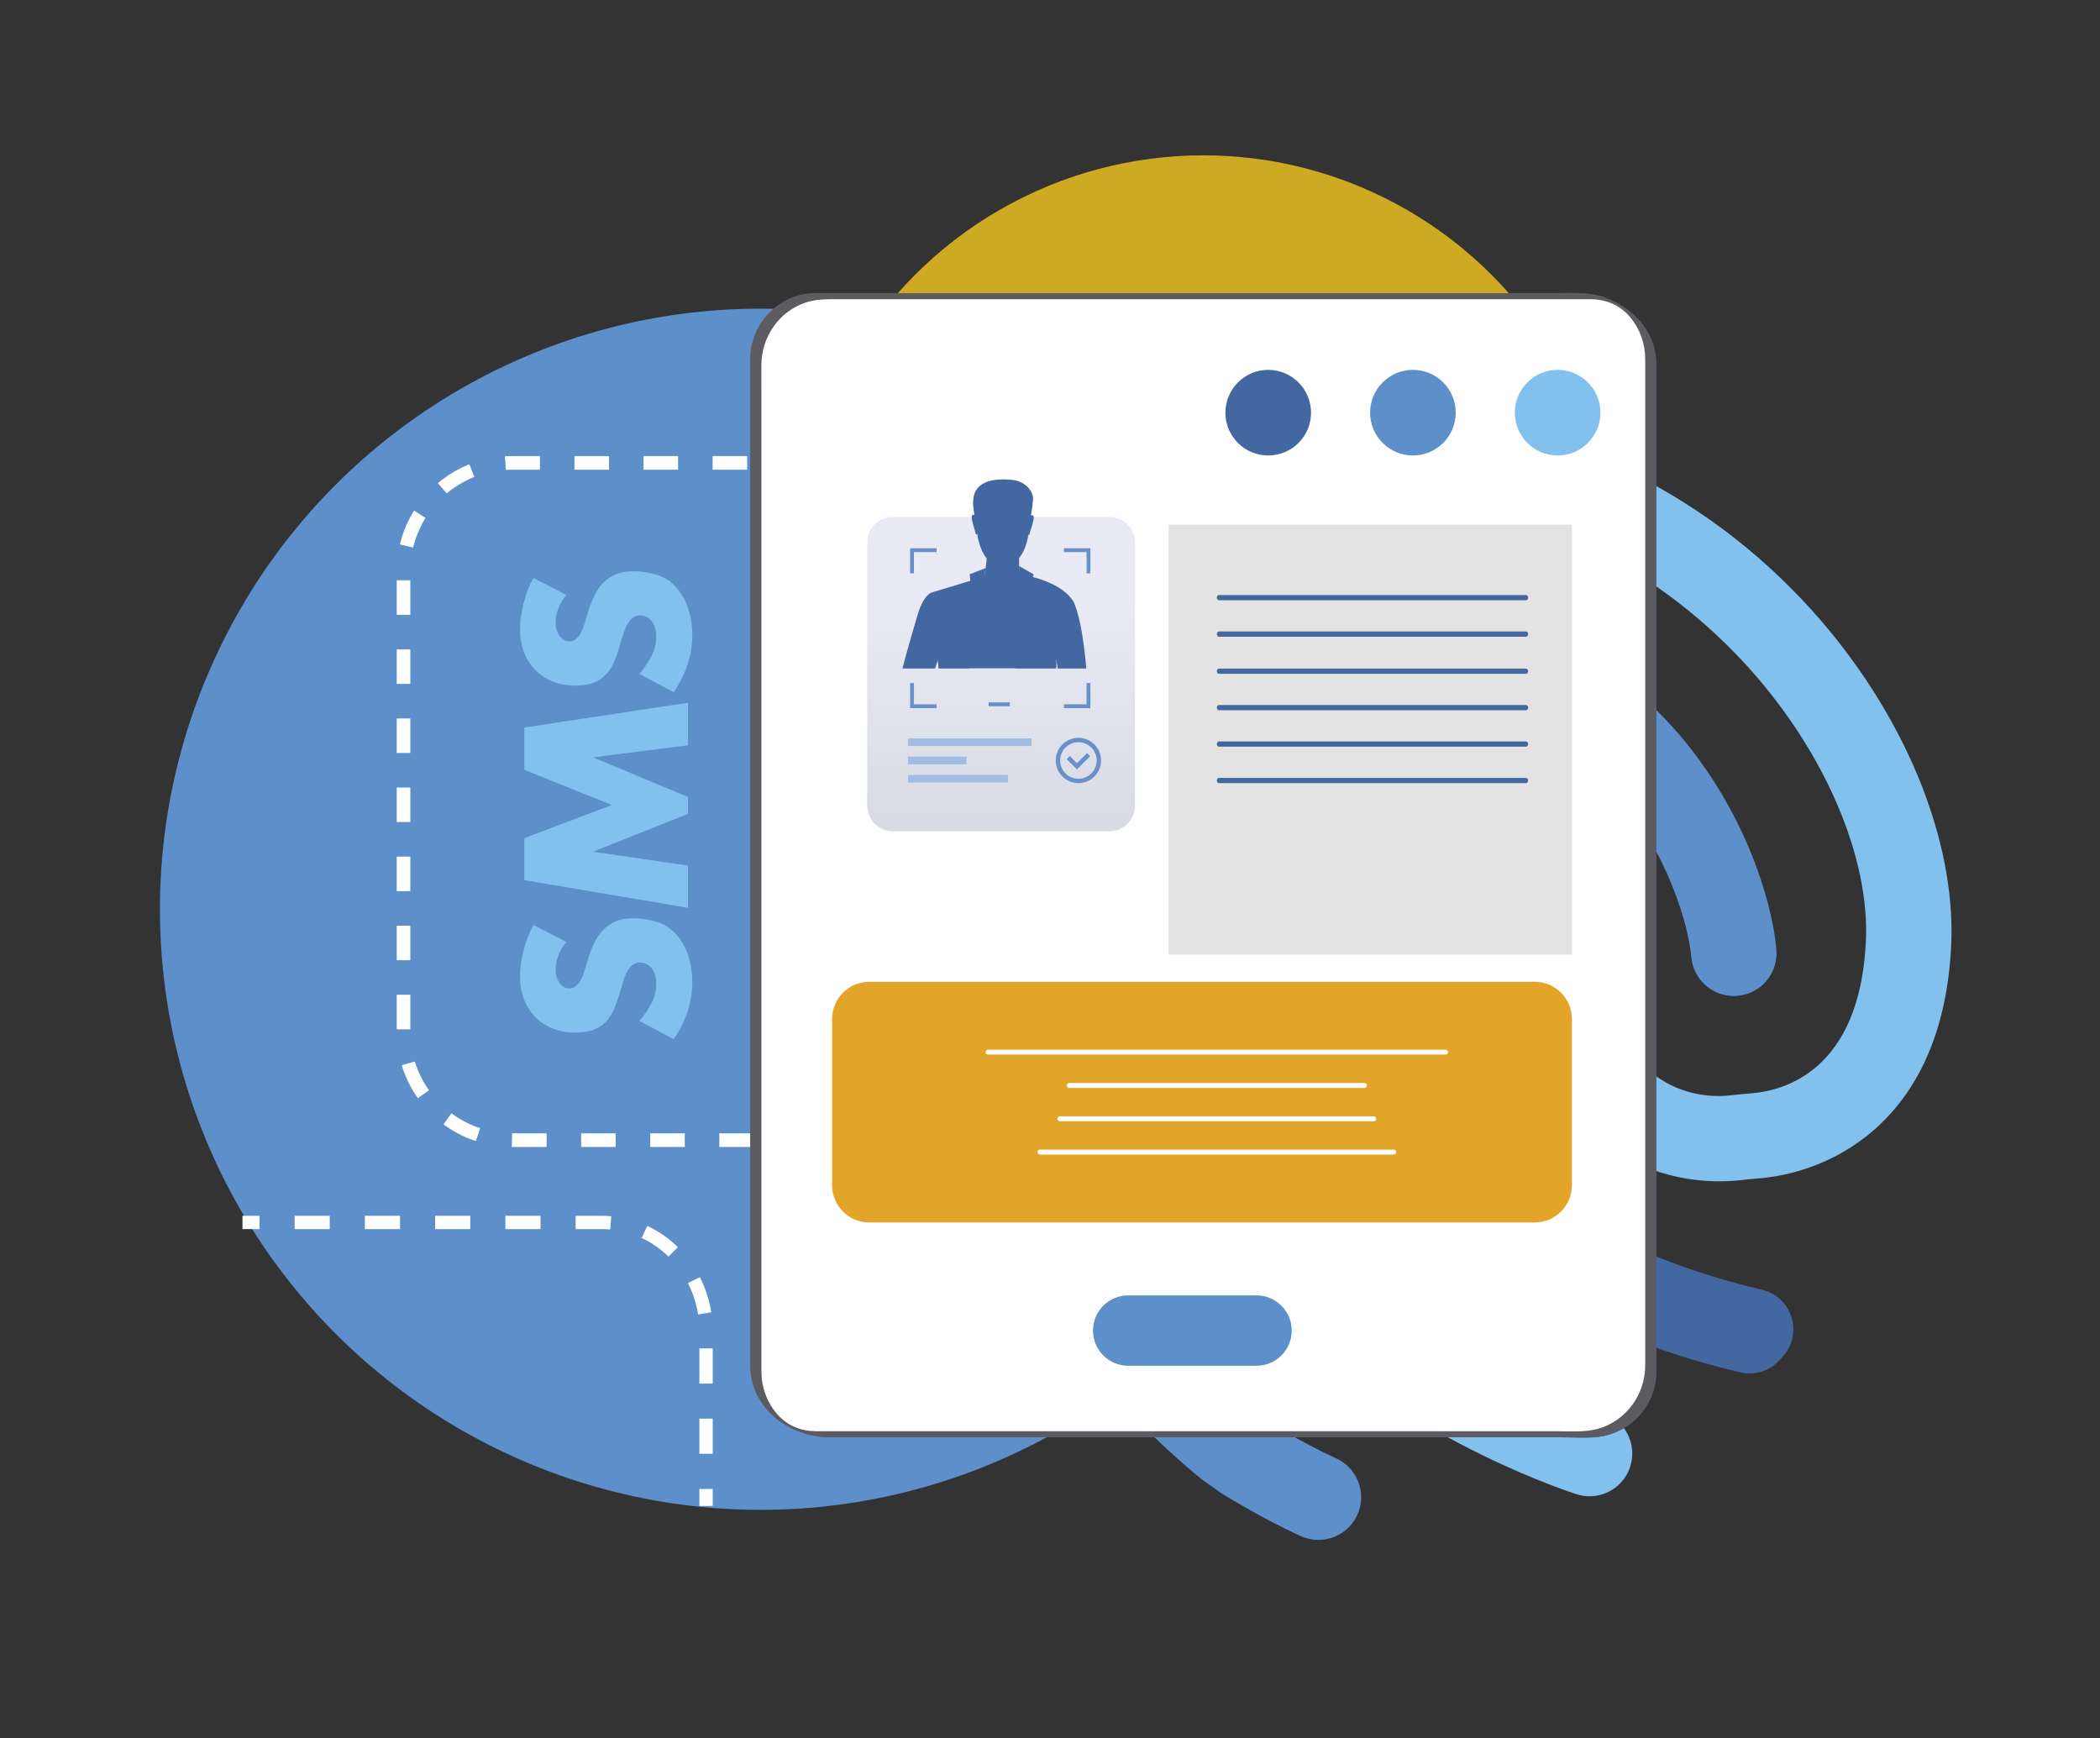 <?xml version="1.0" encoding="utf-8"?>
<!-- Generator: Adobe Illustrator 25.2.1, SVG Export Plug-In . SVG Version: 6.00 Build 0)  -->
<svg version="1.1" xmlns="http://www.w3.org/2000/svg" xmlns:xlink="http://www.w3.org/1999/xlink" x="0px" y="0px" width="1100px"
	 height="910.383px" viewBox="0 0 1100 910.383" enable-background="new 0 0 1100 910.383" xml:space="preserve">
<rect x="0" y="0" width="1100" height="910.383" fill="#333333" stroke="none"/>
<g id="background">
</g>
<g id="shadow">
</g>
<g id="object">
	<circle fill="#5D8FCB" cx="398.363" cy="476.264" r="314.589"/>
	<g>
		<path fill="none" stroke="#FFFFFF" stroke-width="7.121" stroke-miterlimit="10" stroke-dasharray="18.091,18.091" d="
			M268.238,597.201h430.647c31.407,0,56.868-25.461,56.868-56.868V299.331c0-31.407-25.461-56.868-56.868-56.868H268.238
			c-31.407,0-56.868,25.461-56.868,56.868v241.002C211.37,571.74,236.831,597.201,268.238,597.201z"/>
	</g>
	<g>
		<g>
			
				<line fill="none" stroke="#FFFFFF" stroke-width="6.977" stroke-miterlimit="10" x1="369.836" y1="788.797" x2="369.836" y2="779.896"/>
			<path fill="none" stroke="#FFFFFF" stroke-width="6.977" stroke-miterlimit="10" stroke-dasharray="18.399,18.399" d="
				M369.836,761.498v-64.315c0-31.407-24.442-56.868-54.592-56.868H145.113"/>
			
				<line fill="none" stroke="#FFFFFF" stroke-width="6.977" stroke-miterlimit="10" x1="135.913" y1="640.315" x2="127.012" y2="640.315"/>
		</g>
	</g>
	<circle fill="#CDAA22" cx="630.298" cy="294.805" r="213.443"/>
	<g id="g842_14_" transform="matrix(1.333,0,0,-1.333,-448.094,574.552)">
		<g id="g856_14_" transform="translate(454.718,298.122)">
			<path id="path858_14_" fill="#4367A1" d="M582.199-399.896c7.935,9.059,3.309,23.285-8.418,26.019
				c-0.509,0.118-1.022,0.237-1.534,0.361c-22.783,5.431-55.554,16.083-82.279,35.978c-18.219,13.563-34.391,31.276-45.539,49.873
				c-7.008,11.694-11.697,23.105-13.938,33.786c-1.968,9.371-11.319,15.229-20.591,12.844c-8.651-2.221-14.086-10.846-12.259-19.589
				c3.02-14.44,9.068-29.39,18.002-44.294c13.35-22.273,32.63-43.417,54.282-59.539c14.026-10.438,30.418-19.55,48.723-27.08
				c14.431-5.934,30.093-10.915,46.561-14.802c0.033-0.007,0.066-0.016,0.095-0.023c5.681-1.337,11.634,0.559,15.521,4.912
				C581.286-400.934,581.743-400.415,582.199-399.896"/>
		</g>
		<g id="g860_14_" transform="translate(453.889,346.71)">
			<path id="path862_14_" fill="#5D8FCB" d="M580.305-288.841c-0.95,10.981-4.626,24.931-10.087,38.271
				c-6.962,17.02-16.796,33.142-28.434,46.627c-14.769,17.118-32.518,30.353-52.754,39.342
				c-23.735,10.544-50.76,15.137-80.324,13.652c-22.898-1.153-43.784-6.092-62.086-14.68c-16.704-7.84-31.384-18.764-43.633-32.472
				c-15.65-17.516-27.116-39.122-34.075-64.215c-5.536-19.967-7.915-41.78-6.693-61.422c2.251-36.132,12.334-70.079,29.978-100.892
				c14.026-24.501,32.804-47.008,55.807-66.892c2.287-1.978,4.567-3.887,6.837-5.73c2.546-1.801,5.086-3.591,7.633-5.388
				c8.385-5.116,15.669-9.078,21.081-11.861c6.003-3.085,9.706-4.718,10.048-4.869c1.617-0.71,3.282-1.143,4.951-1.324
				c7.084-0.762,14.151,3.075,17.164,9.946c0.7,1.594,1.13,3.236,1.314,4.879c0.292,2.602-0.043,5.204-0.917,7.606
				c-1.511,4.153-4.649,7.702-9.016,9.617c-0.135,0.059-10.708,4.764-25.549,13.691c-2.504,1.505-4.889,3.2-7.143,5.06
				c-1.761,1.456-3.529,2.951-5.296,4.495c-45.22,39.434-69.912,87.796-73.395,143.747c-1.83,29.397,5.694,71.417,32.298,101.191
				c19.773,22.132,47.487,34.243,82.378,35.994c44.681,2.247,80.341-11.68,105.985-41.399c21.797-25.26,29.479-54.128,30.494-65.864
				c0.756-8.743,8.083-15.337,16.698-15.337c0.483,0,0.976,0.023,1.465,0.066C574.266-306.206,581.103-298.074,580.305-288.841"/>
		</g>
		<g id="g864_14_" transform="translate(470.823,367.435)">
			<path id="path866_14_" fill="#82C0ED" d="M619.01-241.472c-9.502,22.917-23.831,45.385-41.442,64.974
				c-0.003,0.003-0.007,0.007-0.01,0.01c-10.705,11.904-22.599,22.756-35.354,32.252c-13.514,10.061-28.04,18.63-43.173,25.464
				c-33.471,15.124-69.488,21.781-107.05,19.789c-1.521-0.079-3.062-0.174-4.574-0.279c-30.744-2.155-59.884-10.222-86.61-23.975
				c-25.874-13.32-48.667-31.526-67.737-54.115c-16.294-19.3-29.41-41.301-38.987-65.394c-9.722-24.468-15.604-50.638-17.476-77.778
				c-1.186-17.204,0.812-44.596,5.083-69.78c3.769-22.195,10.918-52.721,23.588-72.126c3.22-4.928,8.589-7.606,14.066-7.606
				c3.148,0,6.331,0.884,9.16,2.734c7.761,5.066,9.942,15.466,4.876,23.223c-7.317,11.204-14.099,32.85-18.6,59.391
				c-4.399,25.917-5.526,49.745-4.689,61.856c3.253,47.188,20.065,90.01,48.621,123.829l0,0
				c33.034,39.125,79.575,62.657,131.051,66.262c1.324,0.095,2.671,0.177,4.002,0.246c82.319,4.36,134.856-39.75,158.848-66.429
				c29.889-33.244,47.491-74.371,45.94-107.339c-2.405-51.095-32.413-58.829-45.204-59.782c-2.671-0.2-5.047-0.43-7.261-0.703
				c-12.798-1.587-43.821,0.424-55.347,53.208c-3.539,16.198-9.151,30.208-16.684,41.639c-6.798,10.314-15.213,18.649-25.007,24.774
				c-11.828,7.396-25.842,11.559-40.528,12.045c-9.689,0.319-16.918-1.061-19.04-1.525c-45.161-8.595-63.548-34.555-71.016-54.844
				c-1.58-4.288-2.829-8.763-3.765-13.405c-3.795-18.843-2.297-40.436,4.488-63.304c7.383-24.892,20.792-50.172,37.752-71.177
				c10.984-13.603,24.59-26.509,40.446-38.357c12.495-9.341,26.43-18.064,41.409-25.927c3.033-1.594,5.983-3.082,8.832-4.478
				c21.094-10.317,36.553-15.252,37.282-15.482c1.686-0.532,3.387-0.785,5.066-0.785c7.123,0,13.741,4.57,16.001,11.726
				c2.793,8.835-2.1,18.258-10.935,21.054c-0.154,0.046-13.415,4.311-31.605,13.116c-3.089,1.498-6.322,3.125-9.656,4.886
				c-20.713,10.931-49.797,29.406-70.73,55.33c-14.27,17.67-25.523,38.853-31.69,59.638c-6.124,20.65-6.814,39.181-2.031,53.76
				c0.2,0.608,0.407,1.212,0.628,1.81c6.525,17.719,22.007,28.993,46.022,33.51l0.434,0.082l0.424,0.105
				c0.177,0.043,18.068,3.989,34.42-6.236c12.945-8.093,21.925-23.272,26.696-45.115c3.94-18.038,10.245-33.372,18.738-45.575
				c7.518-10.8,16.773-19.237,27.507-25.076c18.764-10.208,36.885-9.834,46.012-8.704c1.669,0.207,3.509,0.384,5.632,0.542
				c9.062,0.674,26.719,3.755,43.15,16.803c9.404,7.468,16.957,17.089,22.448,28.598c6.226,13.051,9.804,28.618,10.636,46.272
				C633.033-287.356,628.515-264.405,619.01-241.472"/>
		</g>
	</g>
	<g>
		<g>
			<g>
				<path fill="#4367A2" d="M398.828,718.619c0-4.044,0-8.089,0-12.133c0-11.156,0-22.311,0-33.467c0-16.615,0-33.229,0-49.844
					c0-20.644,0-41.287,0-61.931c0-22.942,0-45.884,0-68.826c0-23.764,0-47.529,0-71.293c0-23.033,0-46.065,0-69.098
					c0-20.826,0-41.652,0-62.478c0-16.887,0-33.774,0-50.661c0-11.486,0-22.972,0-34.458c0-4.532-0.045-9.067,0-13.598
					c0.144-14.355,9.17-27.55,22.873-32.253c4.408-1.513,8.921-1.842,13.516-1.842c8.859,0,17.719,0,26.578,0
					c16.472,0,32.943,0,49.415,0c21.477,0,42.954,0,64.431,0c23.592,0,47.184,0,70.776,0c23.085,0,46.17,0,69.255,0
					c19.948,0,39.896,0,59.845,0c13.934,0,27.868,0,41.801,0c5.307,0,10.617-0.053,15.924,0c8.392,0.083,15.482,3.158,20.86,9.656
					c4.971,6.007,7.59,13.624,7.665,21.391c0.011,1.112,0,2.224,0,3.335c0,7.929,0,15.858,0,23.787c0,14.154,0,28.309,0,42.463
					c0,18.929,0,37.858,0,56.787c0,21.987,0,43.974,0,65.962c0,23.561,0,47.122,0,70.683c0,23.58,0,47.161,0,70.741
					c0,22.132,0,44.264,0,66.396c0,18.94,0,37.88,0,56.821c0,14.29,0,28.581,0,42.871c0,8.105,0,16.21,0,24.315
					c0,1.214,0.012,2.428,0,3.642c-0.143,14.916-9.934,28.493-24.378,32.71c-7.064,2.062-15.09,1.364-22.39,1.364
					c-13.13,0-26.26,0-39.39,0c-19.436,0-38.871,0-58.307,0c-22.868,0-45.736,0-68.604,0c-23.764,0-47.528,0-71.292,0
					c-21.751,0-43.502,0-65.253,0c-17.134,0-34.268,0-51.402,0c-9.815,0-19.629,0-29.444,0c-1.318,0-2.636,0.014-3.954,0
					c-7.956-0.083-14.783-2.798-20.102-8.782C401.798,734.747,398.925,726.789,398.828,718.619c-0.02-1.661-5.794-2.933-5.795-3.008
					c0.266,22.342,20.742,37.239,41.834,37.239c8.759,0,17.517,0,26.276,0c16.528,0,33.056,0,49.584,0c21.638,0,43.276,0,64.914,0
					c23.889,0,47.778,0,71.668,0c23.244,0,46.488,0,69.732,0c19.995,0,39.991,0,59.986,0c13.802,0,27.604,0,41.406,0
					c6.213,0,12.716,0.497,18.908-0.243c15.912-1.904,28.764-15.12,30.1-31.107c0.16-1.914,0.122-3.84,0.122-5.76
					c0-7.71,0-15.419,0-23.129c0-14.179,0-28.358,0-42.537c0-19.019,0-38.038,0-57.057c0-22.15,0-44.299,0-66.448
					c0-23.855,0-47.711,0-71.566c0-23.766,0-47.532,0-71.298c0-22.265,0-44.531,0-66.796c0-19.052,0-38.104,0-57.156
					c0-14.179,0-28.358,0-42.537c0-7.815,0-15.631,0-23.446c0-1.542,0.034-3.092-0.039-4.632
					c-0.775-16.23-12.872-28.597-27.76-33.595c-7.734-2.597-16.046-1.99-24.089-1.99c-13.147,0-26.294,0-39.441,0
					c-19.554,0-39.108,0-58.661,0c-23.057,0-46.113,0-69.17,0c-23.955,0-47.909,0-71.864,0c-21.957,0-43.915,0-65.872,0
					c-17.098,0-34.196,0-51.295,0c-9.585,0-19.169,0-28.754,0c-3.007,0-5.973-0.029-8.962,0.473
					c-15.995,2.687-28.195,16.718-28.612,32.928c-0.111,4.316-0.01,8.646-0.01,12.962c0,11.273,0,22.547,0,33.821
					c0,16.89,0,33.78,0,50.67c0,20.801,0,41.603,0,62.404c0,23.277,0,46.554,0,69.831c0,24.06,0,48.12,0,72.181
					c0,23.139,0,46.277,0,69.416c0,20.801,0,41.601,0,62.402c0,16.751,0,33.502,0,50.253c0,11.056,0,22.112,0,33.168
					c0,3.851,0,7.702,0,11.552C393.033,717.257,398.828,718.569,398.828,718.619z"/>
			</g>
		</g>
		<g>
			<g>
				<path fill="#FFFFFF" d="M395.93,717.115V189.286c0-18.856,15.285-34.141,34.141-34.141h400.452
					c18.856,0,34.141,15.285,34.141,34.141v527.829c0,18.856-15.285,34.141-34.141,34.141H430.071
					C411.216,751.256,395.93,735.971,395.93,717.115z"/>
				<g>
					<path fill="#5C5B5F" d="M398.828,718.619c0-4.044,0-8.089,0-12.133c0-11.156,0-22.311,0-33.467c0-16.615,0-33.229,0-49.844
						c0-20.644,0-41.287,0-61.931c0-22.942,0-45.884,0-68.826c0-23.764,0-47.529,0-71.293c0-23.033,0-46.065,0-69.098
						c0-20.826,0-41.652,0-62.478c0-16.887,0-33.774,0-50.661c0-11.486,0-22.972,0-34.458c0-4.532-0.045-9.067,0-13.598
						c0.144-14.355,9.17-27.55,22.873-32.253c4.408-1.513,8.921-1.842,13.516-1.842c8.859,0,17.719,0,26.578,0
						c16.472,0,32.943,0,49.415,0c21.477,0,42.954,0,64.431,0c23.592,0,47.184,0,70.776,0c23.085,0,46.17,0,69.255,0
						c19.948,0,39.896,0,59.845,0c13.934,0,27.868,0,41.801,0c5.307,0,10.617-0.053,15.924,0c8.392,0.083,15.482,3.158,20.86,9.656
						c4.971,6.007,7.59,13.624,7.665,21.391c0.011,1.112,0,2.224,0,3.335c0,7.929,0,15.858,0,23.787c0,14.154,0,28.309,0,42.463
						c0,18.929,0,37.858,0,56.787c0,21.987,0,43.974,0,65.962c0,23.561,0,47.122,0,70.683c0,23.58,0,47.161,0,70.741
						c0,22.132,0,44.264,0,66.396c0,18.94,0,37.88,0,56.821c0,14.29,0,28.581,0,42.871c0,8.105,0,16.21,0,24.315
						c0,1.214,0.012,2.428,0,3.642c-0.143,14.916-9.934,28.493-24.378,32.71c-7.064,2.062-15.09,1.364-22.39,1.364
						c-13.13,0-26.26,0-39.39,0c-19.436,0-38.871,0-58.307,0c-22.868,0-45.736,0-68.604,0c-23.764,0-47.528,0-71.292,0
						c-21.751,0-43.502,0-65.253,0c-17.134,0-34.268,0-51.402,0c-9.815,0-19.629,0-29.444,0c-1.318,0-2.636,0.014-3.954,0
						c-7.956-0.083-14.783-2.798-20.102-8.782C401.798,734.747,398.925,726.789,398.828,718.619
						c-0.02-1.661-5.794-2.933-5.795-3.008c0.266,22.342,20.742,37.239,41.834,37.239c8.759,0,17.517,0,26.276,0
						c16.528,0,33.056,0,49.584,0c21.638,0,43.276,0,64.914,0c23.889,0,47.778,0,71.668,0c23.244,0,46.488,0,69.732,0
						c19.995,0,39.991,0,59.986,0c13.802,0,27.604,0,41.406,0c6.213,0,12.716,0.497,18.908-0.243
						c15.912-1.904,28.764-15.12,30.1-31.107c0.16-1.914,0.122-3.84,0.122-5.76c0-7.71,0-15.419,0-23.129
						c0-14.179,0-28.358,0-42.537c0-19.019,0-38.038,0-57.057c0-22.15,0-44.299,0-66.448c0-23.855,0-47.711,0-71.566
						c0-23.766,0-47.532,0-71.298c0-22.265,0-44.531,0-66.796c0-19.052,0-38.104,0-57.156c0-14.179,0-28.358,0-42.537
						c0-7.815,0-15.631,0-23.446c0-1.542,0.034-3.092-0.039-4.632c-0.775-16.23-12.872-28.597-27.76-33.595
						c-7.734-2.597-16.046-1.99-24.089-1.99c-13.147,0-26.294,0-39.441,0c-19.554,0-39.108,0-58.661,0c-23.057,0-46.113,0-69.17,0
						c-23.955,0-47.909,0-71.864,0c-21.957,0-43.915,0-65.872,0c-17.098,0-34.196,0-51.295,0c-9.585,0-19.169,0-28.754,0
						c-3.007,0-5.973-0.029-8.962,0.473c-15.995,2.687-28.195,16.718-28.612,32.928c-0.111,4.316-0.01,8.646-0.01,12.962
						c0,11.273,0,22.547,0,33.821c0,16.89,0,33.78,0,50.67c0,20.801,0,41.603,0,62.404c0,23.277,0,46.554,0,69.831
						c0,24.06,0,48.12,0,72.181c0,23.139,0,46.277,0,69.416c0,20.801,0,41.601,0,62.402c0,16.751,0,33.502,0,50.253
						c0,11.056,0,22.112,0,33.168c0,3.851,0,7.702,0,11.552C393.033,717.257,398.828,718.569,398.828,718.619z"/>
				</g>
			</g>
			<circle fill="#4367A1" cx="664.308" cy="216.158" r="22.424"/>
			<circle fill="#5D8FCB" cx="740.104" cy="216.158" r="22.424"/>
			<circle fill="#82C0ED" cx="815.901" cy="216.158" r="22.424"/>
			<path fill="#5D8FCB" d="M658.188,715.374h-67.241c-10.175,0-18.424-8.249-18.424-18.424v0c0-10.175,8.249-18.424,18.424-18.424
				h67.241c10.175,0,18.424,8.249,18.424,18.424v0C676.612,707.126,668.364,715.374,658.188,715.374z"/>
		</g>
	</g>
	<rect x="612.136" y="274.775" fill="#E3E3E3" width="211.244" height="225.203"/>
	<path fill="#E3A529" d="M803.916,640.315H455.323c-10.75,0-19.465-8.715-19.465-19.465v-87.121c0-10.75,8.715-19.465,19.465-19.465
		h348.593c10.75,0,19.465,8.715,19.465,19.465v87.121C823.38,631.6,814.666,640.315,803.916,640.315z"/>
	<g>
		<linearGradient id="SVGID_1_" gradientUnits="userSpaceOnUse" x1="524.382" y1="459.578" x2="524.382" y2="310.229">
			<stop  offset="0" style="stop-color:#D1D5DE"/>
			<stop  offset="1" style="stop-color:#E9E9F5"/>
		</linearGradient>
		<path opacity="0.95" fill="url(#SVGID_1_)" d="M581.089,435.404H467.676c-7.417,0-13.43-6.013-13.43-13.43v-137.79
			c0-7.417,6.013-13.43,13.43-13.43h113.414c7.417,0,13.43,6.013,13.43,13.43v137.79
			C594.519,429.391,588.506,435.404,581.089,435.404z"/>
		<g>
			<rect x="517.847" y="367.887" fill="#6891CB" width="11.125" height="2.061"/>
		</g>
		<g>
			<rect x="475.609" y="386.768" fill="#A1BDE3" width="64.738" height="3.989"/>
			<rect x="475.609" y="405.921" fill="#A1BDE3" width="52.35" height="3.989"/>
			<rect x="475.609" y="396.344" fill="#A1BDE3" width="30.69" height="3.989"/>
		</g>
		<g>
			<path fill="#6891CB" d="M557.284,287.174v2.015h11.863v11.134h2.015v-13.149H557.284z M476.723,300.322h2.015v-11.134h11.863
				v-2.015h-13.878V300.322z M569.147,357.772v11.138h-11.863v2.015h13.878v-13.153H569.147z M478.738,357.772h-2.015v13.153h13.878
				v-2.015h-11.863V357.772z"/>
		</g>
		<g>
			<g>
				<path fill="#6891CB" d="M564.881,410.203c-6.542,0-11.864-5.322-11.864-11.864s5.322-11.864,11.864-11.864
					c6.542,0,11.864,5.322,11.864,11.864S571.422,410.203,564.881,410.203z M564.881,388.771c-5.276,0-9.568,4.292-9.568,9.568
					c0,5.276,4.292,9.568,9.568,9.568s9.568-4.292,9.568-9.568C574.449,393.063,570.156,388.771,564.881,388.771z"/>
			</g>
			<g>
				<polygon fill="#6891CB" points="564.124,403.009 558.734,397.619 560.358,395.995 564.124,399.761 569.404,394.482 
					571.027,396.105 				"/>
			</g>
		</g>
		<g>
			<g>
				<path fill="#4367A1" d="M568.63,350.071h-14.481c-0.504-3.488-0.88-6.032-0.88-6.032s-0.212,2.348-0.535,6.032h-60.888
					c-0.281-2.645-0.52-4.267-0.641-4.331c-0.175-0.09-0.822,1.67-1.643,4.331h-16.4c4.278-17.031,10.32-37.422,14.062-38.864
					c6.34-2.438,32.18-10.405,32.18-10.405h14.751c0,0,26.212,7.479,28.65,15.605C564.543,322.206,566.817,334.975,568.63,350.071z"
					/>
			</g>
			<g>
				<path fill="#4367A1" d="M553.094,338.991l-0.476-0.089c0.025-0.132,2.416-13.232-0.979-20.66l0.441-0.201
					C555.539,325.608,553.119,338.858,553.094,338.991z"/>
			</g>
			<g>
				<path fill="#4367A1" d="M553.003,336.362c-0.014-0.102-1.411-10.256-4.475-14.059l0.377-0.304
					c3.149,3.909,4.521,13.876,4.578,14.298L553.003,336.362z"/>
			</g>
			<g>
				<path fill="#4367A1" d="M527.46,252.952c0,0,13.773,2.17,11.676,23.718c-2.097,21.549-14.253,19.782-15.065,19.76
					s-12.203,0.393-13.091-25.916C510.979,270.515,510.592,251.06,527.46,252.952z"/>
			</g>
			<g>
				<path fill="#4367A1" d="M533.889,290.084c0,0-0.377,8.863,0.48,10.782c0.858,1.919-11.365,8.082-18.82,1.214
					c0,0,1.8-9.632,1.3-13.046C516.348,285.62,533.889,290.084,533.889,290.084z"/>
			</g>
			<g>
				<path fill="#4367A1" d="M539.348,270.584c0,0,1.508-1.611,2.061,0.02s-2.34,8.918-2.151,9.245c0,0-0.275,0.632-0.637,0.284
					C538.26,279.784,539.348,270.584,539.348,270.584z"/>
			</g>
			<g>
				<path fill="#4367A1" d="M511.135,270.311c0,0-1.477-1.64-2.061-0.02c-0.585,1.62,2.167,8.961,1.972,9.284
					c0,0,0.263,0.638,0.632,0.297C512.046,279.531,511.135,270.311,511.135,270.311z"/>
			</g>
			<g>
				<path fill="#4367A1" d="M539.342,273.889l-1.972,2.636c0,0,0.056-5.779-0.26-6.685c-0.316-0.906,0.374-4.062,0.109-4.714
					c-0.265-0.653-9.42,1.776-24.436,0.283c0,0,1.67,5.206,0.691,5.576c-0.979,0.37-0.499,6.768-0.499,6.768l-1.621-1.829
					c0,0-1.831-10.93-1.653-12.755c0.237-2.428-0.606-13.769,20.522-11.823c2.419,0.223,4.742,1.089,6.674,2.562
					c2.171,1.655,4.403,4.237,4.199,7.785C540.826,266.381,539.342,273.889,539.342,273.889z"/>
			</g>
			<g>
				<path fill="#4367A1" d="M534.369,300.866c0,0,3.107,0.663-9.896,13.124c0,0-9.223-10.202-8.924-11.911
					C515.847,300.371,534.369,300.866,534.369,300.866z"/>
			</g>
			<g>
				<path fill="#4367A1" d="M489.831,350.071H472.71c2.661-10.172,5.868-20.89,7.855-27.77c3.424-11.831,8.094-12.16,8.094-12.16
					l2.544,35.599C491.204,345.741,490.632,347.469,489.831,350.071z"/>
			</g>
			<g>
				<polygon fill="#4367A1" points="524.473,313.99 527.956,320.849 538.942,303.562 534.369,300.866 				"/>
			</g>
			<g>
				<path fill="#4367A1" d="M569.049,350.071h-15.011c-0.387-3.106-0.641-5.152-0.641-5.152s-0.032,1.977-0.095,5.152h-21.414
					c0.026-0.954,0.079-1.845,0.164-2.672c1.792-17.052,2.316-46.534,2.316-46.534s22.883,3.074,28.438,15.541
					C566.011,323.611,567.909,338.007,569.049,350.071z"/>
			</g>
			<g>
				<polygon fill="#4367A1" points="524.473,313.99 519.555,320.849 512.447,308.14 515.548,302.08 				"/>
			</g>
			<g>
				<path fill="#4367A1" d="M515.55,302.08c0,0-2.645,11.311-3.938,27.706c-0.366,4.659-2.041,12.016-4.278,20.285h-15.685
					l-0.445-4.331l-2.544-35.599L515.55,302.08z"/>
			</g>
			<g>
				<polygon fill="#4367A1" points="533.836,296.474 541.48,300.866 533.488,326.941 				"/>
			</g>
			<g>
				<polygon fill="#4367A1" points="516.287,297.541 515.548,302.08 510.508,325.911 507.923,300.804 				"/>
			</g>
			<path fill="#4367A1" d="M517.864,293.643c0,0,2.924,3.202,7.302,2.853c4.377-0.349,7.434-3.012,7.434-3.012
				s-1.872,4.561-7.619,4.843C519.233,298.609,517.864,293.643,517.864,293.643z"/>
		</g>
	</g>
	<g>
		<g>
			<g>
				<path fill="#FFFFFF" d="M730.058,604.759H544.73c-0.71,0-1.284-0.574-1.284-1.284s0.574-1.284,1.284-1.284h185.328
					c0.709,0,1.284,0.574,1.284,1.284S730.767,604.759,730.058,604.759z"/>
			</g>
		</g>
		<g>
			<g>
				<path fill="#FFFFFF" d="M719.625,587.302h-164.46c-0.71,0-1.284-0.574-1.284-1.284s0.574-1.284,1.284-1.284h164.46
					c0.709,0,1.284,0.574,1.284,1.284S720.334,587.302,719.625,587.302z"/>
			</g>
		</g>
		<g>
			<g>
				<path fill="#FFFFFF" d="M714.756,569.846H560.033c-0.71,0-1.284-0.575-1.284-1.284c0-0.71,0.574-1.284,1.284-1.284h154.723
					c0.71,0,1.284,0.574,1.284,1.284C716.04,569.271,715.465,569.846,714.756,569.846z"/>
			</g>
		</g>
		<g>
			<g>
				<path fill="#FFFFFF" d="M757.217,552.389H517.571c-0.71,0-1.284-0.574-1.284-1.284c0-0.709,0.574-1.284,1.284-1.284h239.646
					c0.71,0,1.284,0.575,1.284,1.284C758.501,551.814,757.927,552.389,757.217,552.389z"/>
			</g>
		</g>
	</g>
	<g>
		<g>
			<path fill="#4367A1" d="M799.328,314.424h-160.82c-0.616,0-1.114-0.614-1.114-1.372c0-0.759,0.498-1.372,1.114-1.372h160.82
				c0.615,0,1.114,0.614,1.114,1.372C800.443,313.81,799.944,314.424,799.328,314.424z"/>
		</g>
	</g>
	<g>
		<g>
			<path fill="#4367A1" d="M799.328,333.512h-160.82c-0.616,0-1.114-0.614-1.114-1.372c0-0.759,0.498-1.372,1.114-1.372h160.82
				c0.615,0,1.114,0.614,1.114,1.372C800.443,332.898,799.944,333.512,799.328,333.512z"/>
		</g>
	</g>
	<g>
		<g>
			<path fill="#4367A1" d="M799.328,352.94h-160.82c-0.616,0-1.114-0.614-1.114-1.372c0-0.759,0.498-1.372,1.114-1.372h160.82
				c0.615,0,1.114,0.614,1.114,1.372C800.443,352.326,799.944,352.94,799.328,352.94z"/>
		</g>
	</g>
	<g>
		<g>
			<path fill="#4367A1" d="M799.328,372.027h-160.82c-0.616,0-1.114-0.614-1.114-1.372s0.498-1.372,1.114-1.372h160.82
				c0.615,0,1.114,0.614,1.114,1.372S799.944,372.027,799.328,372.027z"/>
		</g>
	</g>
	<g>
		<g>
			<path fill="#4367A1" d="M799.328,391.115h-160.82c-0.616,0-1.114-0.614-1.114-1.372c0-0.759,0.498-1.372,1.114-1.372h160.82
				c0.615,0,1.114,0.614,1.114,1.372C800.443,390.502,799.944,391.115,799.328,391.115z"/>
		</g>
	</g>
	<g>
		<g>
			<path fill="#4367A1" d="M799.328,410.203h-160.82c-0.616,0-1.114-0.614-1.114-1.372s0.498-1.372,1.114-1.372h160.82
				c0.615,0,1.114,0.614,1.114,1.372S799.944,410.203,799.328,410.203z"/>
		</g>
	</g>
	<g>
		<path fill="#82C0ED" d="M296.705,493.38c-1.743,2.046-3.127,4.339-4.149,6.878c-1.023,2.54-1.535,5.172-1.535,7.9
			c0,1.062,0.153,2.143,0.455,3.24c0.304,1.1,0.758,2.123,1.364,3.069c0.607,0.949,1.347,1.725,2.217,2.331
			c0.872,0.607,1.915,0.909,3.126,0.909c1.29,0,2.37-0.341,3.24-1.023c0.872-0.682,1.631-1.515,2.273-2.501
			c0.645-0.984,1.176-2.046,1.592-3.183c0.417-1.137,0.778-2.197,1.08-3.184l1.705-5.685c0.909-2.955,1.989-5.721,3.24-8.299
			c1.25-2.575,2.785-4.812,4.604-6.707c1.818-1.894,3.998-3.391,6.536-4.49c2.54-1.098,5.553-1.648,9.038-1.648
			c4.245,0,8.433,0.625,12.562,1.875c4.132,1.251,7.636,3.581,10.516,6.992c2.881,3.41,4.945,7.238,6.195,11.482
			c1.251,4.245,1.876,8.526,1.876,12.846c0,5.457-0.853,10.743-2.558,15.859c-1.705,5.115-4.11,9.873-7.219,14.268l-17.962-9.55
			c2.426-2.803,4.51-5.835,6.252-9.095c1.744-3.258,2.615-6.821,2.615-10.687c0-1.288-0.171-2.575-0.512-3.865
			c-0.341-1.288-0.853-2.444-1.535-3.468c-0.682-1.022-1.571-1.855-2.671-2.501c-1.099-0.643-2.405-0.966-3.923-0.966
			c-1.591,0-2.916,0.475-3.979,1.421c-1.061,0.948-1.97,2.123-2.729,3.524c-0.757,1.403-1.364,2.881-1.819,4.434
			c-0.454,1.555-0.87,2.938-1.25,4.149c-0.984,3.487-2.027,6.65-3.127,9.492c-1.098,2.843-2.519,5.287-4.263,7.333
			c-1.742,2.047-3.939,3.62-6.594,4.718c-2.652,1.1-6.062,1.648-10.231,1.648c-4.32,0-8.26-0.738-11.823-2.217
			c-3.562-1.478-6.594-3.524-9.095-6.139c-2.501-2.615-4.434-5.722-5.798-9.322c-1.364-3.599-2.047-7.56-2.047-11.88
			c0-2.121,0.171-4.377,0.512-6.765c0.342-2.387,0.815-4.735,1.421-7.048c0.608-2.312,1.347-4.585,2.217-6.821
			c0.873-2.234,1.839-4.301,2.899-6.196L296.705,493.38z"/>
		<path fill="#82C0ED" d="M274.65,460.98v-21.94l45.814-17.395l-45.814-18.416V381.06l85.718-12.96v22.282l-49.339,6.253v0.227
			l49.339,20.577v8.867l-49.339,19.668v0.228l49.339,7.162v22.168L274.65,460.98z"/>
		<path fill="#82C0ED" d="M296.705,311.601c-1.743,2.046-3.127,4.339-4.149,6.878c-1.023,2.54-1.535,5.172-1.535,7.9
			c0,1.062,0.153,2.143,0.455,3.24c0.304,1.1,0.758,2.123,1.364,3.069c0.607,0.949,1.347,1.725,2.217,2.331
			c0.872,0.607,1.915,0.909,3.126,0.909c1.29,0,2.37-0.341,3.24-1.023c0.872-0.682,1.631-1.515,2.273-2.501
			c0.645-0.984,1.176-2.046,1.592-3.183c0.417-1.137,0.778-2.197,1.08-3.184l1.705-5.685c0.909-2.955,1.989-5.721,3.24-8.299
			c1.25-2.575,2.785-4.812,4.604-6.707c1.818-1.894,3.998-3.391,6.536-4.49c2.54-1.098,5.553-1.648,9.038-1.648
			c4.245,0,8.433,0.625,12.562,1.875c4.132,1.251,7.636,3.581,10.516,6.992c2.881,3.41,4.945,7.238,6.195,11.482
			c1.251,4.245,1.876,8.526,1.876,12.846c0,5.457-0.853,10.743-2.558,15.859c-1.705,5.115-4.11,9.873-7.219,14.268l-17.962-9.55
			c2.426-2.803,4.51-5.835,6.252-9.095c1.744-3.258,2.615-6.821,2.615-10.687c0-1.288-0.171-2.575-0.512-3.865
			c-0.341-1.288-0.853-2.444-1.535-3.468c-0.682-1.022-1.571-1.855-2.671-2.501c-1.099-0.643-2.405-0.966-3.923-0.966
			c-1.591,0-2.916,0.475-3.979,1.421c-1.061,0.948-1.97,2.123-2.729,3.524c-0.757,1.403-1.364,2.881-1.819,4.434
			c-0.454,1.555-0.87,2.938-1.25,4.149c-0.984,3.487-2.027,6.65-3.127,9.492c-1.098,2.843-2.519,5.287-4.263,7.333
			c-1.742,2.047-3.939,3.62-6.594,4.718c-2.652,1.1-6.062,1.648-10.231,1.648c-4.32,0-8.26-0.738-11.823-2.217
			c-3.562-1.478-6.594-3.524-9.095-6.139c-2.501-2.615-4.434-5.722-5.798-9.322c-1.364-3.599-2.047-7.56-2.047-11.88
			c0-2.121,0.171-4.377,0.512-6.765c0.342-2.387,0.815-4.735,1.421-7.048c0.608-2.312,1.347-4.585,2.217-6.821
			c0.873-2.234,1.839-4.301,2.899-6.196L296.705,311.601z"/>
	</g>
</g>
</svg>
